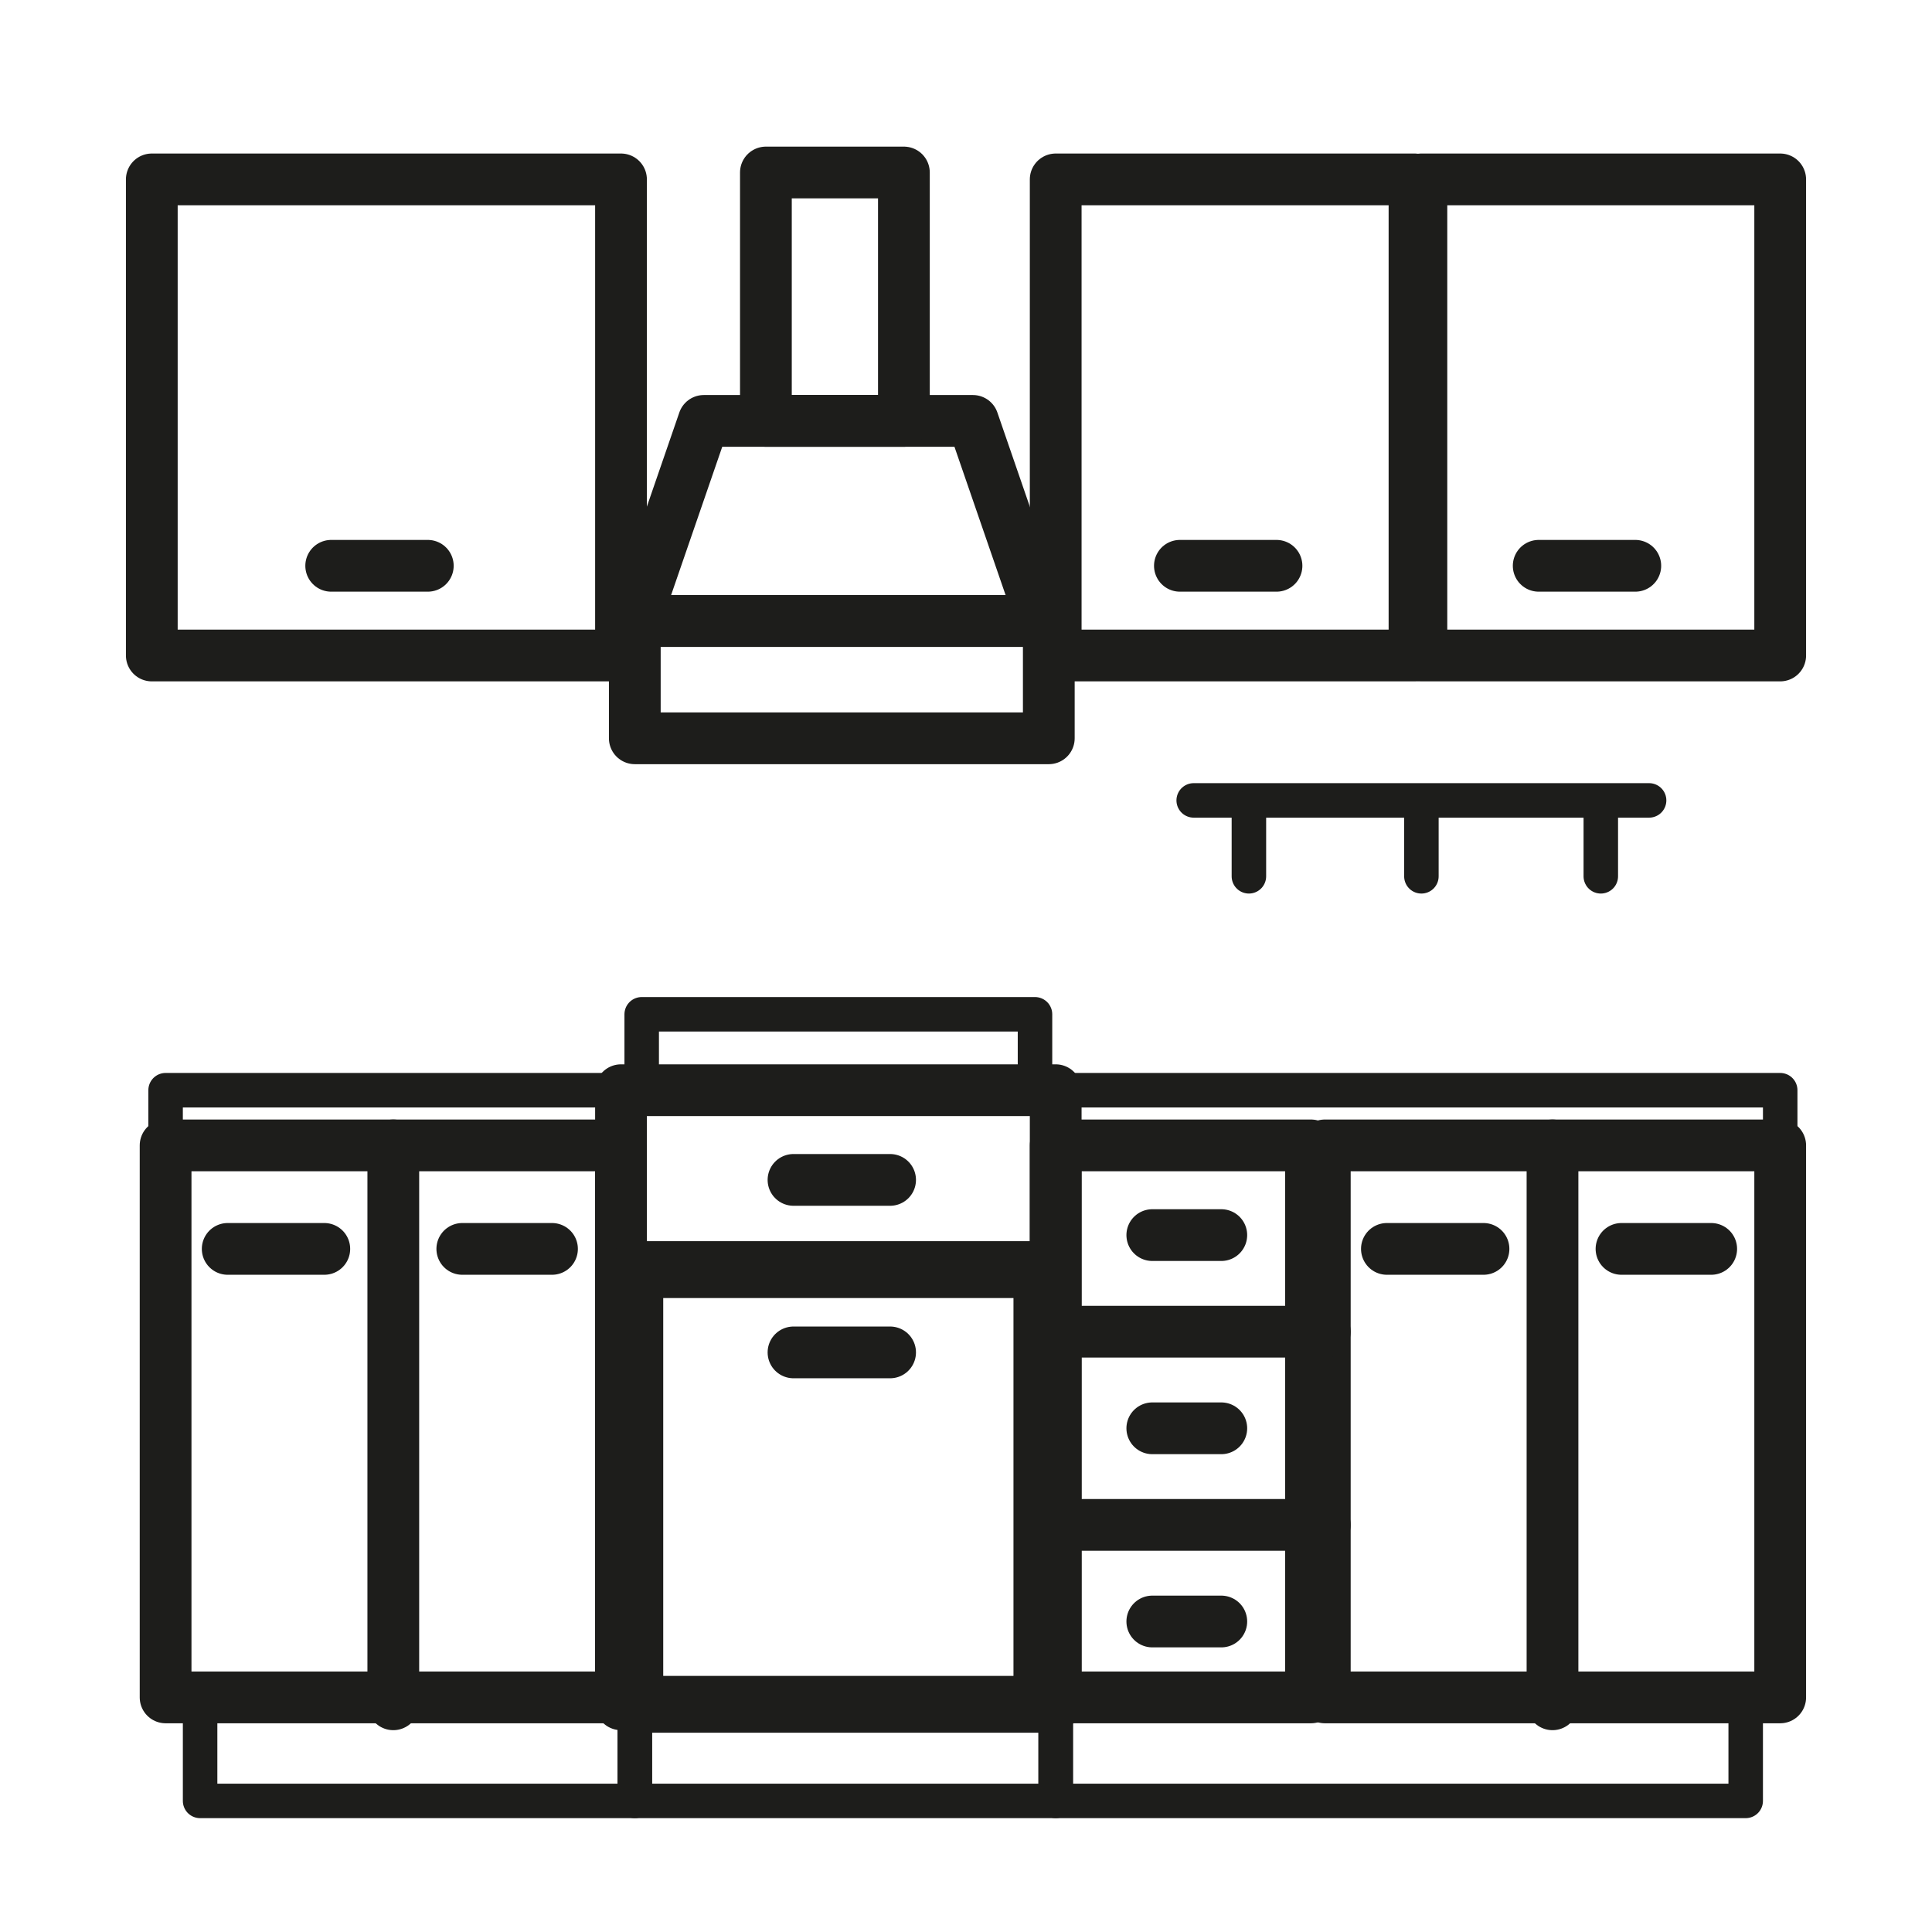 <?xml version="1.0" encoding="utf-8"?>
<!-- Generator: Adobe Illustrator 24.3.0, SVG Export Plug-In . SVG Version: 6.00 Build 0)  -->
<svg version="1.1" id="Layer_1" xmlns="http://www.w3.org/2000/svg" xmlns:xlink="http://www.w3.org/1999/xlink" x="0px" y="0px"
	 viewBox="0 0 28 28" style="enable-background:new 0 0 28 28;" xml:space="preserve">
<style type="text/css">
	.st0{fill:none;stroke:#1D1D1B;stroke-linecap:round;stroke-linejoin:round;stroke-miterlimit:10;}
	.st1{fill:none;stroke:#1D1D1B;stroke-width:0.75;stroke-linecap:round;stroke-linejoin:round;stroke-miterlimit:10;}
	.st2{fill:none;stroke:#1D1D1B;stroke-width:0.824;stroke-linecap:round;stroke-linejoin:round;stroke-miterlimit:10;}
	.st3{fill:none;stroke:#1D1D1B;stroke-width:0.5;stroke-linecap:round;stroke-linejoin:round;stroke-miterlimit:10;}
	.st4{fill:#FFFFFF;stroke:#1D1D1B;stroke-width:0.5;stroke-linecap:round;stroke-linejoin:round;stroke-miterlimit:10;}
	.st5{fill:none;stroke:#1D1D1B;stroke-width:0.792;stroke-linecap:round;stroke-linejoin:round;stroke-miterlimit:10;}
	.st6{fill:#FFFFFF;stroke:#1D1D1B;stroke-width:0.75;stroke-linecap:round;stroke-linejoin:round;stroke-miterlimit:10;}
	.st7{fill:none;stroke:#1D1D1B;stroke-width:0.546;stroke-linecap:round;stroke-linejoin:round;stroke-miterlimit:10;}
	.st8{fill:none;stroke:#1D1D1B;stroke-width:0.695;stroke-linecap:round;stroke-linejoin:round;stroke-miterlimit:10;}
	.st9{fill:none;stroke:#1D1D1B;stroke-miterlimit:10;}
	.st10{fill:none;stroke:#1D1D1B;stroke-width:0.912;stroke-linecap:round;stroke-linejoin:round;stroke-miterlimit:10;}
	.st11{fill:none;stroke:#1D1D1B;stroke-width:0.968;stroke-linecap:round;stroke-linejoin:round;stroke-miterlimit:10;}
	.st12{fill:none;stroke:#1D1D1B;stroke-width:0.764;stroke-linecap:round;stroke-linejoin:round;stroke-miterlimit:10;}
	.st13{fill:none;stroke:#1D1D1B;stroke-width:0.587;stroke-linecap:round;stroke-linejoin:round;stroke-miterlimit:10;}
	.st14{fill:none;stroke:#1D1D1B;stroke-width:0.899;stroke-linecap:round;stroke-linejoin:round;stroke-miterlimit:10;}
	.st15{fill:none;stroke:#1D1D1B;stroke-width:0.6;stroke-linecap:round;stroke-linejoin:round;stroke-miterlimit:10;}
	.st16{fill:none;stroke:#1D1D1B;stroke-width:0.459;stroke-linecap:round;stroke-linejoin:round;stroke-miterlimit:10;}
	.st17{fill:none;stroke:#1D1D1B;stroke-width:0.209;stroke-linecap:round;stroke-linejoin:round;stroke-miterlimit:10;}
	.st18{fill:none;stroke:#1D1D1B;stroke-width:0.433;stroke-linecap:round;stroke-linejoin:round;stroke-miterlimit:10;}
	.st19{fill:#FFFFFF;stroke:#1D1D1B;stroke-width:0.433;stroke-linecap:round;stroke-linejoin:round;stroke-miterlimit:10;}
	.st20{fill:none;stroke:#1D1D1B;stroke-width:1;stroke-linecap:round;stroke-linejoin:round;stroke-miterlimit:10;}
</style>
<g>
	<rect x="2.2" y="2.6" class="st1" width="6.8" height="6.9"/>
	<rect x="15.3" y="2.6" class="st1" width="5.2" height="6.9"/>
	<rect x="20.6" y="2.6" class="st1" width="5.2" height="6.9"/>
	<rect x="19.2" y="16.6" class="st1" width="6.6" height="8"/>
	<rect x="15.3" y="16.6" class="st1" width="3.7" height="8"/>
	<rect x="9" y="15.8" class="st1" width="6.3" height="8.9"/>
	<line class="st1" x1="22.5" y1="16.6" x2="22.5" y2="24.7"/>
	<line class="st1" x1="23.5" y1="18.1" x2="24.8" y2="18.1"/>
	<line class="st1" x1="20.1" y1="18.1" x2="21.5" y2="18.1"/>
	<line class="st1" x1="11.5" y1="19.6" x2="12.9" y2="19.6"/>
	<line class="st1" x1="11.5" y1="17.1" x2="12.9" y2="17.1"/>
	<line class="st1" x1="16.7" y1="17.9" x2="17.7" y2="17.9"/>
	<rect x="2.4" y="16.6" class="st1" width="6.6" height="8"/>
	<line class="st1" x1="5.7" y1="16.6" x2="5.7" y2="24.7"/>
	<line class="st1" x1="6.7" y1="18.1" x2="8" y2="18.1"/>
	<line class="st1" x1="4.8" y1="8.2" x2="6.2" y2="8.2"/>
	<line class="st1" x1="17.1" y1="8.2" x2="18.5" y2="8.2"/>
	<line class="st1" x1="22.3" y1="8.2" x2="23.7" y2="8.2"/>
	<line class="st1" x1="3.3" y1="18.1" x2="4.7" y2="18.1"/>
	<line class="st1" x1="15.3" y1="19.3" x2="19.2" y2="19.3"/>
	<line class="st1" x1="16.7" y1="20.7" x2="17.7" y2="20.7"/>
	<line class="st1" x1="16.7" y1="23.5" x2="17.7" y2="23.5"/>
	<line class="st1" x1="15.3" y1="22.1" x2="19.2" y2="22.1"/>
	<rect x="9.2" y="18.4" class="st2" width="5.9" height="6.3"/>
	<rect x="9.3" y="14.7" class="st3" width="5.7" height="1.1"/>
	<rect x="9.2" y="24.7" class="st3" width="6.1" height="1.4"/>
	<rect x="15.3" y="15.8" class="st3" width="10.5" height="0.8"/>
	<rect x="2.4" y="15.8" class="st3" width="6.6" height="0.8"/>
	<rect x="2.9" y="24.7" class="st3" width="6.3" height="1.4"/>
	<rect x="15.3" y="24.7" class="st3" width="10" height="1.4"/>
	<rect x="9.2" y="9" class="st1" width="6" height="1.7"/>
	<polygon class="st1" points="15.1,9 9.2,9 10.2,6.1 14.1,6.1 	"/>
	<rect x="11.1" y="2.5" class="st1" width="2" height="3.6"/>
	<line class="st3" x1="17.3" y1="11.6" x2="23.9" y2="11.6"/>
	<line class="st3" x1="18.1" y1="11.7" x2="18.1" y2="12.7"/>
	<line class="st3" x1="20.6" y1="11.7" x2="20.6" y2="12.7"/>
	<line class="st3" x1="23.2" y1="11.7" x2="23.2" y2="12.7"/>
</g>
</svg>
